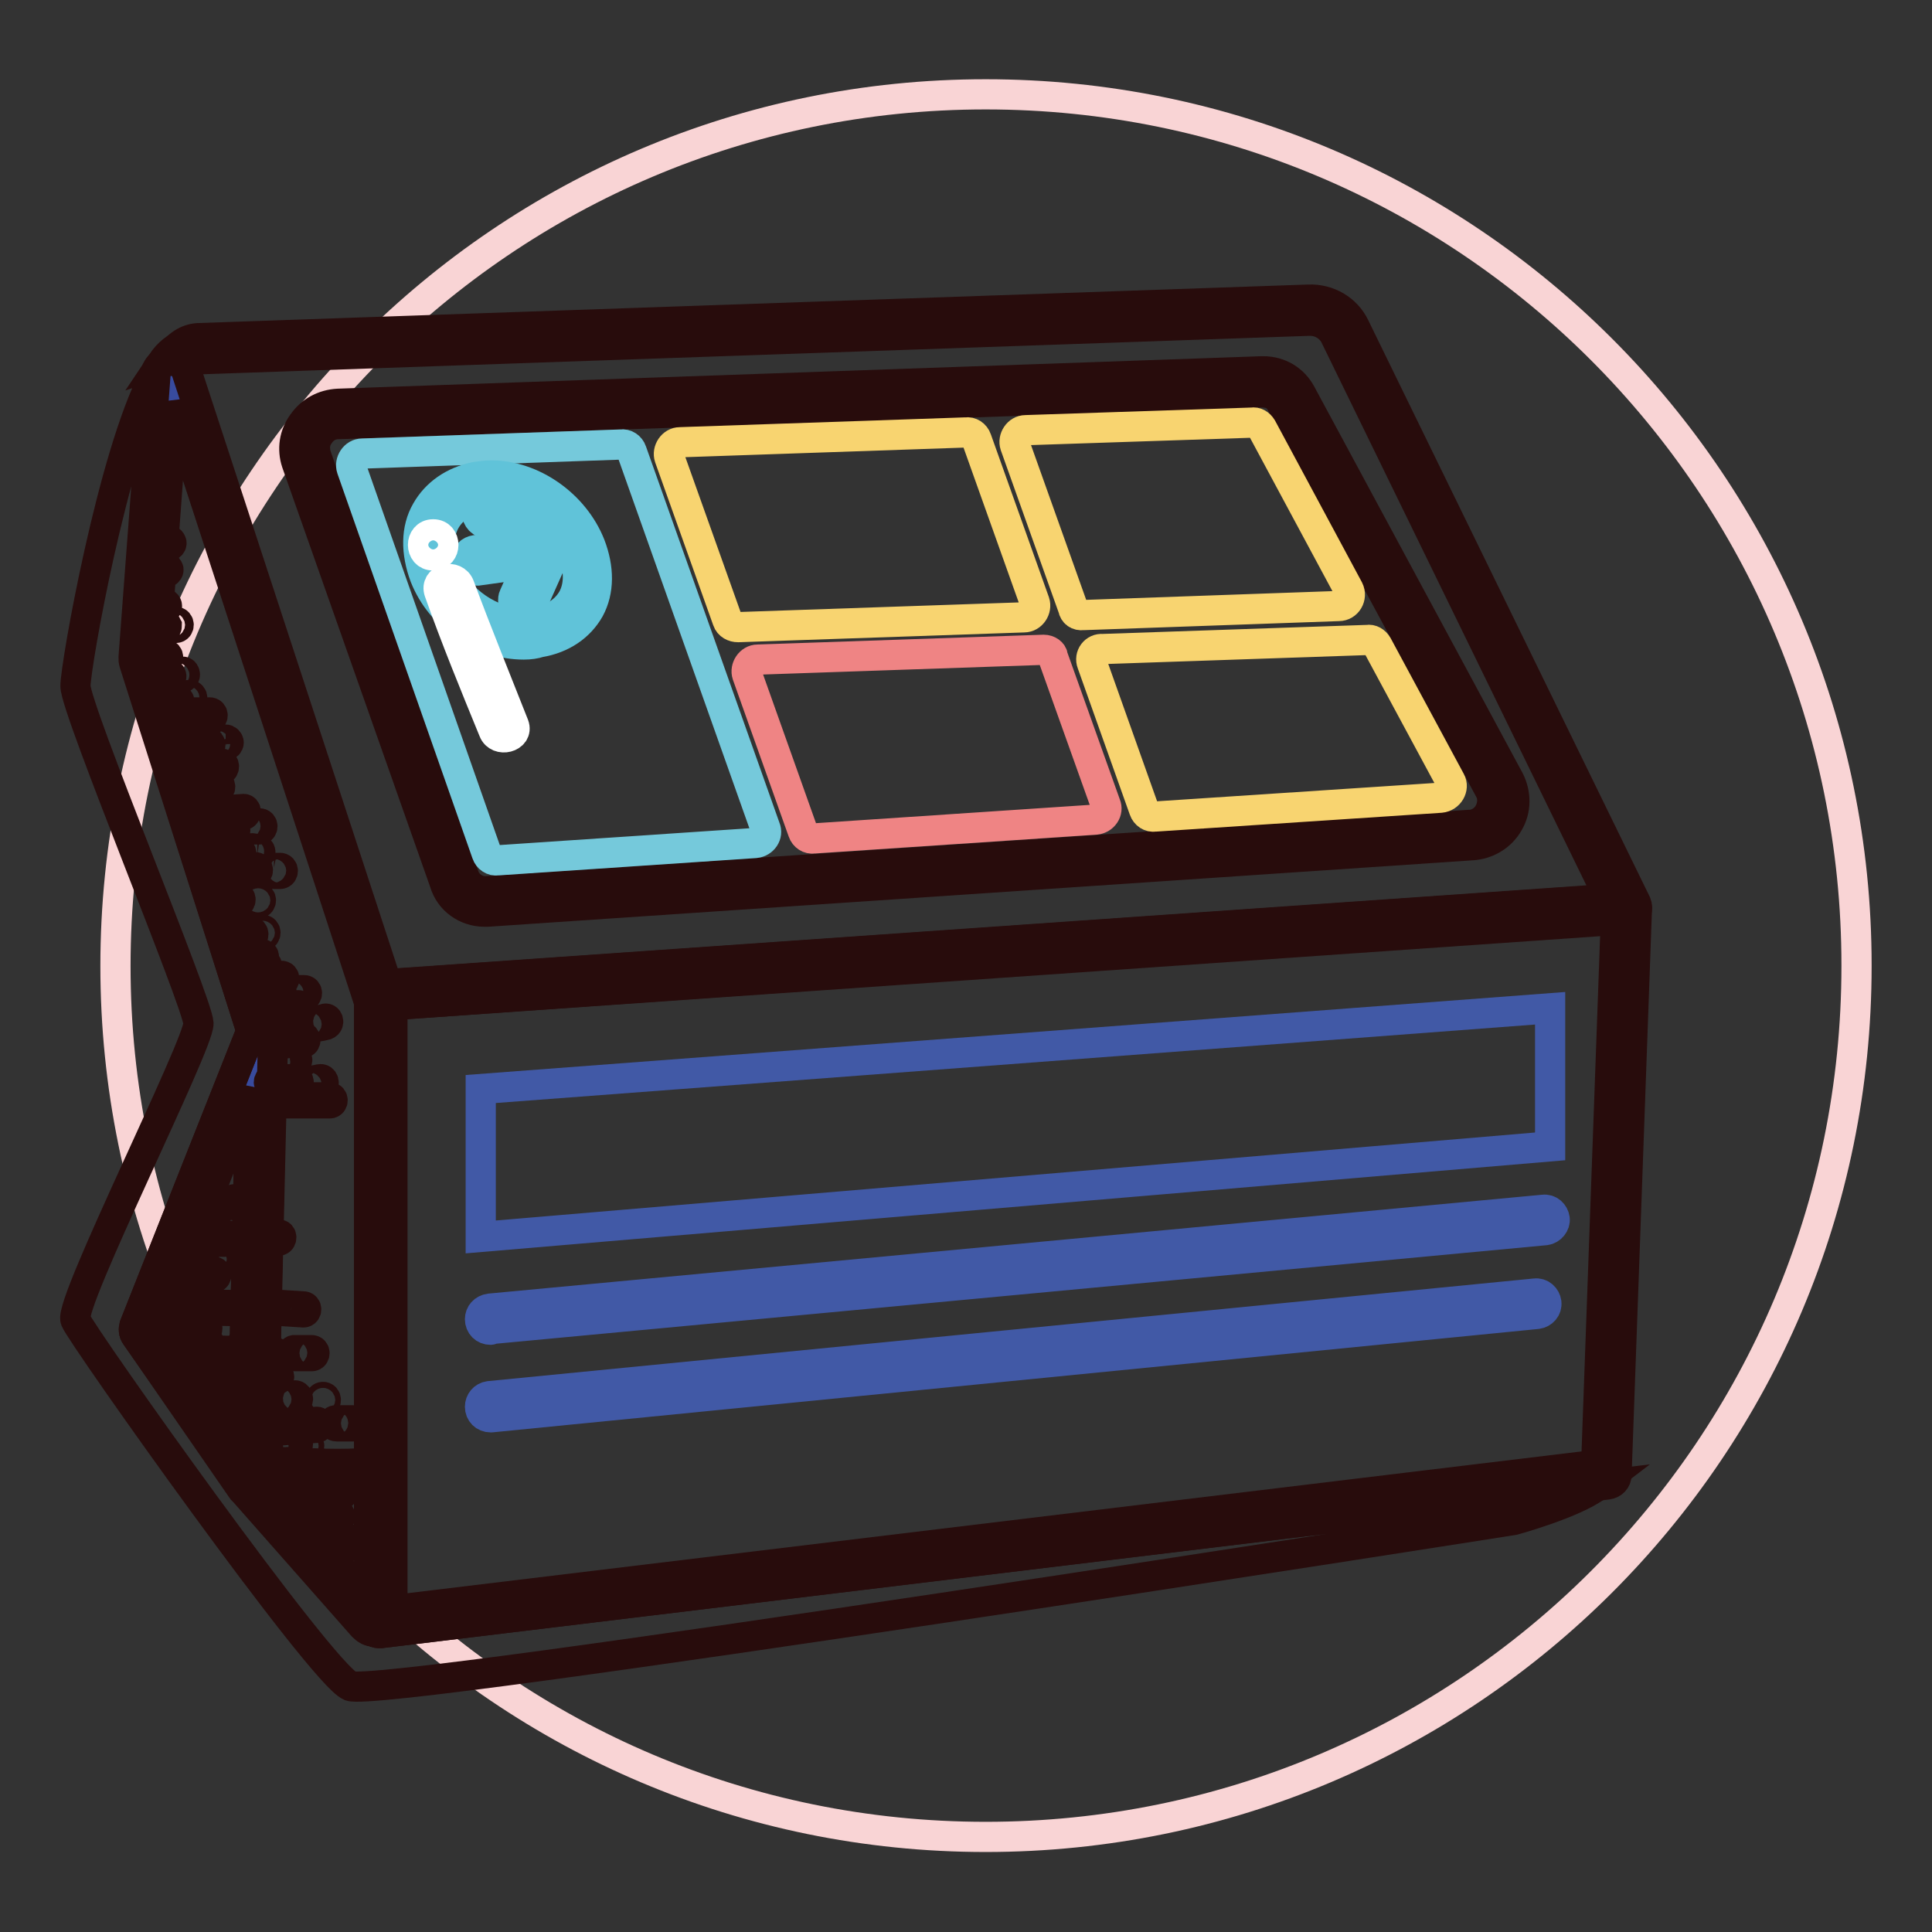 <?xml version="1.0" encoding="utf-8"?>
<!-- Svg Vector Icons : http://www.onlinewebfonts.com/icon -->
<!DOCTYPE svg PUBLIC "-//W3C//DTD SVG 1.1//EN" "http://www.w3.org/Graphics/SVG/1.1/DTD/svg11.dtd">
<svg version="1.1" xmlns="http://www.w3.org/2000/svg" xmlns:xlink="http://www.w3.org/1999/xlink" x="0px" y="0px" viewBox="0 0 256 256" enable-background="new 0 0 256 256" xml:space="preserve">
<rect x="0" y="0" width="256" height="256" fill="#333333" stroke="none"/>
<g> <path stroke-width="4" fill-opacity="0" stroke="#f9d4d5"  d="M15.3,128c0,63.7,51.6,115.4,115.3,115.4S246,191.8,246,128c0,0,0,0,0-0.1c0-63.7-51.6-115.4-115.4-115.4 S15.3,64.3,15.3,128z"/> <path stroke-width="4" fill-opacity="0" stroke="#89a3d4"  d="M23.5,50.5l26.8,81.4l165.2-11.5L178.2,44c-0.9-1.8-2.8-2.9-4.8-2.9L26.5,46.2 C24.4,46.3,22.8,48.5,23.5,50.5L23.5,50.5z"/> <path stroke-width="4" fill-opacity="0" stroke="#280c0c"  d="M50.3,133.3c-0.6,0-1.1-0.4-1.3-0.9L22.2,50.9c-0.5-1.4-0.2-2.9,0.6-4.1c0.9-1.2,2.2-2,3.7-2l146.9-5.1 c2.6-0.1,5,1.3,6.1,3.6l37.3,76.4c0.3,0.7,0,1.5-0.6,1.8c-0.2,0.1-0.3,0.1-0.5,0.1L50.3,133.3C50.3,133.3,50.3,133.3,50.3,133.3 L50.3,133.3z M173.6,42.5c0,0-0.1,0-0.1,0L26.6,47.6c-0.6,0-1.1,0.3-1.5,0.8c-0.3,0.5-0.4,1.1-0.3,1.6l26.4,80.4l162.1-11.3 l-36.4-74.6C176.3,43.3,175,42.5,173.6,42.5z"/> <path stroke-width="4" fill-opacity="0" stroke="#7893cb"  d="M50.3,215v-83.1l165.2-11.5l-2.7,75L50.3,215z"/> <path stroke-width="4" fill-opacity="0" stroke="#280c0c"  d="M50.3,216.4c-0.8,0-1.4-0.6-1.4-1.4v-83.1c0-0.7,0.6-1.3,1.3-1.4L215.4,119c0.4,0,0.8,0.1,1.1,0.4 s0.4,0.7,0.4,1l-2.7,75c0,0.7-0.5,1.2-1.2,1.3L50.4,216.4C50.4,216.4,50.3,216.4,50.3,216.4L50.3,216.4z M51.7,133.2v80.2 l159.8-19.3l2.6-72.2L51.7,133.2z"/> <path stroke-width="4" fill-opacity="0" stroke="#384b9e"  d="M21.9,49.8l-2.8,37.4c0,0.1,0,0.2,0,0.3l15.6,49.1c0,0.1,0,0.1,0,0.2l-1.4,59.5c0,0.2,0.1,0.3,0.2,0.5 l15.7,17.8c0.4,0.5,1.2,0.2,1.2-0.5v-81.2c0-0.1,0-0.1,0-0.2L23.2,49.6C23,48.9,21.9,49,21.9,49.8z"/> <path stroke-width="4" fill-opacity="0" stroke="#280c0c"  d="M49.7,216.2c-0.6,0-1.2-0.3-1.5-0.7l-15.7-17.8c-0.3-0.4-0.5-0.9-0.5-1.4l1.4-59.4l-15.5-49 c-0.1-0.3-0.1-0.5-0.1-0.8l2.8-37.4c0.1-1.1,1-1.9,2.1-1.9c0.9,0,1.7,0.6,2,1.4l27.2,83.1c0.1,0.2,0.1,0.4,0.1,0.6v81.2 c0,0.6-0.2,1.1-0.7,1.5C50.8,216,50.3,216.2,49.7,216.2z M34.8,196L49,212.3v-79.2L23,53.4l-2.5,33.8L36,136.1 c0.1,0.2,0.1,0.4,0.1,0.7L34.8,196L34.8,196z"/> <path stroke-width="4" fill-opacity="0" stroke="#fef5ed"  d="M44.8,54.9l122.4-4.3c1.6-0.1,3.2,0.8,3.9,2.3l27.6,51.2c1.5,2.9-0.6,6.5-3.9,6.6l-130.4,8.8 c-1.9,0.1-3.6-1.1-4.2-2.9L40.6,60.8C39.6,58,41.8,55,44.8,54.9L44.8,54.9z"/> <path stroke-width="4" fill-opacity="0" stroke="#280c0c"  d="M64.2,120.8c-2.4,0-4.6-1.5-5.3-3.9L39.3,61.3c-0.6-1.8-0.3-3.7,0.8-5.2c1.1-1.6,2.8-2.5,4.7-2.6l122.4-4.3 c0.1,0,0.1,0,0.2,0c2.1,0,4,1.1,5,3l27.6,51.2c0.9,1.8,0.9,3.9-0.1,5.6c-1,1.8-2.9,2.9-4.9,3l-130.4,8.8c0,0,0,0,0,0 C64.4,120.8,64.3,120.8,64.2,120.8z M167.3,52c0,0-0.1,0-0.1,0L44.8,56.2c-1,0-1.9,0.5-2.5,1.4c-0.6,0.8-0.7,1.8-0.4,2.8l19.6,55.7 c0.4,1.2,1.6,2,2.8,2l130.4-8.8c0,0,0,0,0,0c1.1,0,2.1-0.7,2.6-1.6c0.5-0.9,0.6-2.1,0.1-3l-27.6-51.2C169.4,52.5,168.4,52,167.3,52 L167.3,52z"/> <path stroke-width="4" fill-opacity="0" stroke="#384b9e"  d="M34.8,136.7l-15.7,39.6l14.3,20.3L34.8,136.7z"/> <path stroke-width="4" fill-opacity="0" stroke="#280c0c"  d="M33.4,197.9c-0.4,0-0.9-0.2-1.1-0.6L18,177c-0.3-0.4-0.3-0.9-0.2-1.3l15.7-39.6c0.3-0.7,1.1-1.1,1.8-0.8 c0.5,0.2,0.9,0.7,0.9,1.3l-1.4,59.9C34.8,197.3,34.1,197.9,33.4,197.9L33.4,197.9z M20.7,176l11.4,16.3l1.1-48L20.7,176z"/> <path stroke-width="4" fill-opacity="0" stroke="#f8d470"  d="M144.7,87.9l6.9,19.4c0.2,0.6,0.8,1,1.4,0.9l37.9-2.5c1.1-0.1,1.8-1.3,1.3-2.2l-9.7-18 c-0.3-0.5-0.8-0.8-1.3-0.7l-35.1,1.2C145.1,85.9,144.3,86.9,144.7,87.9L144.7,87.9z M143.5,81.5l33.9-1.2c1.1,0,1.8-1.2,1.3-2.2 l-11.5-21.4c-0.3-0.5-0.8-0.8-1.3-0.7l-30,1c-1,0-1.7,1.1-1.4,2l7.7,21.6C142.3,81.2,142.8,81.6,143.5,81.5z"/> <path stroke-width="4" fill-opacity="0" stroke="#ef8484"  d="M138.3,86.1l-37.9,1.3c-1,0-1.7,1.1-1.4,2l7.4,20.8c0.2,0.6,0.8,1,1.4,0.9l37.4-2.5c1-0.1,1.7-1.1,1.3-2 l-7-19.6C139.5,86.5,138.9,86.1,138.3,86.1z"/> <path stroke-width="4" fill-opacity="0" stroke="#75c9db"  d="M82.3,58.9l-34.3,1.2c-1,0-1.7,1.1-1.4,2l17.9,51c0.2,0.6,0.8,1,1.4,0.9l34.2-2.3c1-0.1,1.7-1.1,1.3-2 L83.7,59.8C83.5,59.2,82.9,58.8,82.3,58.9z"/> <path stroke-width="4" fill-opacity="0" stroke="#f8d470"  d="M97.8,83.1l37.9-1.3c1,0,1.7-1.1,1.4-2l-7.7-21.6c-0.2-0.6-0.8-1-1.4-0.9l-37.9,1.3c-1,0-1.7,1.1-1.4,2 l7.7,21.6C96.6,82.8,97.2,83.1,97.8,83.1z"/> <path stroke-width="4" fill-opacity="0" stroke="#4159a6"  d="M63.7,144.3v19.6l141.7-12v-18.3L63.7,144.3z M65,176.2c-0.8,0-1.4-0.6-1.4-1.4c0-0.7,0.5-1.3,1.3-1.4 l139.6-13.1c0.8-0.1,1.4,0.5,1.5,1.2s-0.5,1.4-1.2,1.5L65.1,176.1C65.1,176.2,65,176.2,65,176.2z M65,187.8c-0.8,0-1.4-0.6-1.4-1.4 c0-0.7,0.5-1.3,1.2-1.4l138.6-13.6c0.8-0.1,1.4,0.5,1.5,1.2c0.1,0.8-0.5,1.4-1.2,1.5L65.1,187.8C65.1,187.8,65,187.8,65,187.8z"/> <path stroke-width="4" fill-opacity="0" stroke="#60c3d9"  d="M69.4,85.4c-5.6,0-11-3.7-13.1-9c-1.2-3.2-1.2-6.3,0.2-8.7c1.3-2.3,3.6-3.9,6.5-4.5 c0.7-0.1,1.4-0.2,2.1-0.2c5.5,0,11,3.9,13.1,9.2c1.2,3.1,1.2,6.1-0.1,8.5c-1.3,2.3-3.6,3.9-6.6,4.4C70.9,85.3,70.2,85.4,69.4,85.4z  M65.3,65.7c-0.6,0-1.1,0.1-1.6,0.2c-2.1,0.4-3.8,1.5-4.7,3.1c-1,1.8-1,4.1,0,6.4c1.7,4.2,6.1,7.2,10.5,7.2c0.6,0,1.2-0.1,1.7-0.2 c2.2-0.4,3.8-1.5,4.7-3.1c0.9-1.7,0.9-3.8,0-6.2C74.2,68.9,69.7,65.7,65.3,65.7L65.3,65.7z"/> <path stroke-width="4" fill-opacity="0" stroke="#60c3d9"  d="M63.2,75.6c-0.8,0-1.4-0.6-1.4-1.4c0-0.7,0.5-1.2,1.2-1.3l7.9-1.1c0.7-0.1,1.4,0.4,1.5,1.2 c0.1,0.7-0.4,1.4-1.2,1.5l-7.9,1.1C63.3,75.6,63.2,75.6,63.2,75.6z"/> <path stroke-width="4" fill-opacity="0" stroke="#60c3d9"  d="M69.4,81c-0.8,0-1.4-0.6-1.4-1.4c0-0.2,0-0.4,0.1-0.6l2.4-5.4c0-0.1-0.1-0.1-0.2-0.2l-6.5-4.3 c-0.6-0.4-0.8-1.3-0.4-1.9c0.4-0.6,1.3-0.8,1.9-0.4l6.5,4.3c1.2,0.8,1.7,2.3,1.2,3.4l-2.5,5.6C70.4,80.7,69.9,81,69.4,81L69.4,81z" /> <path stroke-width="4" fill-opacity="0" stroke="#280c0c"  d="M22.3,47.8c0.3-0.7,0.7-1.3,1.2-1.7c0,0,0,0-0.1,0c-0.6,0.4-1.3,1-1.9,1.9C21.8,47.9,22.1,47.8,22.3,47.8z  M50.4,216.4c-0.3,0-0.6,0-0.9-0.2c-0.5,0-1-0.3-1.4-0.7l-15.7-17.8c0,0-0.1-0.1-0.1-0.1c-0.1-0.1-0.1-0.1-0.2-0.2L18,177 c-0.3-0.4-0.3-0.9-0.2-1.3l15.5-39.1L17.8,87.9c-0.1-0.3-0.1-0.5-0.1-0.8l2.8-37.3C14.9,60.4,10,88.2,10,90.9 c0,3.1,16.2,42,16.3,44.7c0.1,2.7-17.2,37.1-16.3,39.3c0.9,2.2,32.6,46.9,36.4,48.5c3.9,1.7,154.2-22,154.2-22s8-2.2,11-4.5 L50.4,216.4z"/> <path stroke-width="4" fill-opacity="0" stroke="#280c0c"  d="M41,204.9c2.3,0.1,4.5,0,6.8-0.1c0.5,0,0.5-0.8,0-0.8c-2.3,0.1-4.5,0.1-6.8,0.1 C40.5,204.1,40.5,204.9,41,204.9z M38.9,201.8c2,0,3.9-0.2,5.9-0.5c0.5-0.1,0.3-0.9-0.2-0.8c-1.9,0.3-3.8,0.4-5.6,0.4 C38.4,201,38.4,201.8,38.9,201.8L38.9,201.8z M46.5,201.2h0.7c0.2,0,0.4-0.2,0.4-0.4c0-0.2-0.2-0.4-0.4-0.4h-0.7 c-0.2,0-0.4,0.2-0.4,0.4C46.1,201,46.2,201.2,46.5,201.2z M36.4,198.1h8.7c0.5,0,0.5-0.8,0-0.8h-8.7 C35.9,197.3,35.9,198.1,36.4,198.1z M33.2,194.6c1.9,0.1,3.8,0,5.8-0.1c0.5,0,0.5-0.9,0-0.8c-1.9,0.1-3.8,0.1-5.8,0.1 C32.7,193.7,32.7,194.5,33.2,194.6L33.2,194.6z M41.6,194.7c2.1,0.1,4.1,0,6.2,0c0.5,0,0.5-0.8,0-0.8c-2.1,0.1-4.1,0.1-6.2,0 C41.1,193.9,41.1,194.7,41.6,194.7z M29.5,190.1l12.4-0.9c0.5,0,0.5-0.9,0-0.8l-12.4,0.9C29,189.3,29,190.2,29.5,190.1z M44.6,189 h2.2c0.5,0,0.5-0.8,0-0.8h-2.2C44,188.1,44,189,44.6,189z M36.9,191.8h2.2c0.5,0,0.5-0.8,0-0.8h-2.2 C36.3,190.9,36.3,191.8,36.9,191.8z M25.2,183.7c3.8,0,7.7-0.3,11.5-0.9c0.5-0.1,0.3-0.9-0.2-0.8c-3.7,0.5-7.5,0.8-11.3,0.8 C24.7,182.9,24.7,183.7,25.2,183.7z M27.9,186.2h3c0.5,0,0.5-0.8,0-0.8h-3C27.3,185.3,27.3,186.2,27.9,186.2z M37,185.9 c0.7,0.1,1.5,0,2.2-0.2c0.5-0.1,0.3-0.9-0.2-0.8c-0.6,0.1-1.3,0.2-2,0.1C36.5,185,36.5,185.8,37,185.9z M23,179.7 c4.5,0,9,0.1,13.4,0.3c0.5,0,0.5-0.8,0-0.8c-4.5-0.2-9-0.3-13.4-0.3C22.5,178.9,22.5,179.7,23,179.7z M39.1,179.7h2.2 c0.5,0,0.5-0.8,0-0.8h-2.2C38.6,178.8,38.6,179.7,39.1,179.7z M20.5,177.2l6.6-0.7c0.5-0.1,0.5-0.9,0-0.8l-6.6,0.7 C20,176.4,20,177.2,20.5,177.2z M29.2,176.3h1.5c0.5,0,0.5-0.8,0-0.8h-1.5C28.7,175.4,28.7,176.3,29.2,176.3z M20.4,173.5l14.2,0.3 c0.5,0,0.5-0.8,0-0.8l-14.2-0.3C19.8,172.6,19.8,173.4,20.4,173.5z M37,173.7l3.2,0.2c0.5,0,0.5-0.8,0-0.8l-3.2-0.2 C36.5,172.9,36.5,173.7,37,173.7z M23.7,169.3h4.6c0.5,0,0.5-0.8,0-0.8h-4.6C23.2,168.5,23.2,169.3,23.7,169.3z M25.7,164.5 c3.7,0.1,7.5,0,11.2-0.1c0.5,0,0.5-0.9,0-0.8c-3.7,0.2-7.5,0.2-11.2,0.1C25.1,163.6,25.1,164.4,25.7,164.5z M28.5,167.3h2.1 c0.5,0,0.5-0.8,0-0.8h-2.1C27.9,166.4,27.9,167.3,28.5,167.3z M27,160.2h2.1c0.5,0,0.5-0.8,0-0.8H27 C26.5,159.4,26.5,160.2,27,160.2z M31.1,159.7h1.3c0.5,0,0.5-0.8,0-0.8h-1.3C30.6,158.9,30.6,159.7,31.1,159.7z M36.3,146.2h7.4 c0.5,0,0.5-0.8,0-0.8h-7.4C35.8,145.3,35.8,146.2,36.3,146.2z M36,143.8h3.2c0.5,0,0.5-0.8,0-0.8H36C35.5,143,35.5,143.8,36,143.8z  M37,141.1l2.1-0.3c0.5-0.1,0.3-0.9-0.2-0.8l-2.1,0.3C36.2,140.4,36.5,141.2,37,141.1z M41.1,144.1l1.5-0.3 c0.5-0.1,0.3-0.9-0.2-0.8l-1.5,0.3C40.4,143.4,40.6,144.2,41.1,144.1z M36.1,138.7c1.3-0.5,2.7-0.6,4-0.5c0.5,0,0.5-0.8,0-0.8 c-1.4-0.1-2.9,0.1-4.3,0.5C35.4,138.1,35.6,138.9,36.1,138.7z M33.9,134.3c1.9,0.1,3.8,0,5.7-0.3c0.5-0.1,0.3-0.9-0.2-0.8 c-1.8,0.3-3.6,0.4-5.5,0.3C33.4,133.5,33.4,134.3,33.9,134.3z M41,136.1c0.7,0,1.5-0.1,2.2-0.3c0.5-0.2,0.3-1-0.2-0.8 c-0.6,0.2-1.3,0.3-2,0.3C40.5,135.3,40.5,136.1,41,136.1L41,136.1z M34.3,130.2l3-0.1c0.5,0,0.5-0.8,0-0.8l-3,0.1 C33.8,129.4,33.8,130.2,34.3,130.2z M34.7,132.4l2.3-0.2c0.5,0,0.5-0.9,0-0.8l-2.3,0.2C34.2,131.7,34.2,132.5,34.7,132.4z  M38.7,132h1.6c0.5,0,0.5-0.8,0-0.8h-1.6C38.1,131.2,38.1,132,38.7,132z M33.3,127.2h1.3c0.5,0,0.5-0.8,0-0.8h-1.3 C32.8,126.3,32.8,127.2,33.3,127.2z M34,128.4h1c0.5,0,0.5-0.8,0-0.8h-1C33.5,127.5,33.5,128.4,34,128.4z M31.8,124.3 c0.5-0.1,0.9-0.1,1.4-0.1c0.5,0,0.5-0.8,0-0.8c-0.5,0-1.1,0-1.6,0.1C31,123.6,31.2,124.4,31.8,124.3z M30.3,119.6h1.2 c0.5,0,0.5-0.8,0-0.8h-1.2C29.8,118.8,29.8,119.6,30.3,119.6z M34.8,124c0.5,0,0.5-0.8,0-0.8C34.3,123.2,34.3,124,34.8,124z  M34.2,119.7c0.5,0,0.5-0.8,0-0.8S33.7,119.7,34.2,119.7z M38,136.4c0.5,0,0.5-0.8,0-0.8S37.4,136.4,38,136.4z M30.8,171.2 c0.5,0,0.5-0.8,0-0.8C30.2,170.3,30.2,171.2,30.8,171.2z M42.8,185.9c0.5,0,0.5-0.8,0-0.8C42.3,185.1,42.3,185.9,42.8,185.9z  M40.6,192c0.5,0,0.5-0.8,0-0.8C40.1,191.2,40.1,192,40.6,192z M29,115.9l4.8-0.2c0.5,0,0.5-0.8,0-0.8L29,115 C28.5,115.1,28.5,115.9,29,115.9z M36.3,115.8h0.8c0.5,0,0.5-0.8,0-0.8h-0.8C35.8,114.9,35.8,115.8,36.3,115.8z M28.4,113.5h3.2 c0.5,0,0.5-0.8,0-0.8h-3.2C27.9,112.7,27.9,113.5,28.4,113.5z M33.4,113.2l0.7,0.1c0.2,0,0.4-0.2,0.4-0.4c0-0.2-0.2-0.4-0.4-0.4 l-0.7-0.1c-0.2,0-0.4,0.2-0.4,0.4C33,113.1,33.2,113.2,33.4,113.2z M26.5,108.4l5.7-0.4c0.5,0,0.5-0.9,0-0.8l-5.7,0.4 C26,107.7,26,108.5,26.5,108.4z M27.7,110.6c1-0.1,2.1-0.1,3.1-0.1c0.5,0,0.5-0.8,0-0.8c-1,0-2.1,0-3.1,0.1 C27.2,109.8,27.2,110.6,27.7,110.6z M32.9,109.9h1.5c0.5,0,0.5-0.8,0-0.8h-1.5C32.4,109,32.4,109.9,32.9,109.9z M24.9,102.3 l4.4-0.3c0.5,0,0.5-0.9,0-0.8l-4.4,0.3C24.4,101.5,24.4,102.3,24.9,102.3z M26.3,104.8l2.5-0.1c0.5,0,0.5-0.9,0-0.8l-2.5,0.1 C25.8,104,25.8,104.8,26.3,104.8z M23,95.2h4.8c0.5,0,0.5-0.8,0-0.8H23C22.5,94.3,22.5,95.2,23,95.2z M24.4,99.1 c1-0.1,2.1-0.1,3.1,0c0.5,0.1,0.5-0.8,0-0.8c-1-0.1-2.1-0.1-3.1,0C23.9,98.4,23.9,99.2,24.4,99.1z M29,98.8c0.3-0.1,0.6-0.1,0.9,0 c0.2,0,0.4-0.2,0.4-0.4c0-0.2-0.2-0.4-0.4-0.4c-0.4,0-0.8,0-1.1,0.1c-0.2,0-0.3,0.3-0.3,0.5C28.6,98.8,28.8,98.9,29,98.8z  M22.3,93.4c0.4,0,0.7,0,1.1,0c0.5,0,0.5-0.8,0-0.8c-0.4,0-0.9,0-1.3,0.1c-0.2,0-0.3,0.3-0.3,0.5C21.9,93.3,22.1,93.4,22.3,93.4z  M24.9,92.9h0.2c0.5,0,0.5-0.8,0-0.8h-0.2C24.3,92.1,24.3,92.9,24.9,92.9z M21.6,90h0.7c0.2,0,0.4-0.2,0.4-0.4 c0-0.2-0.2-0.4-0.4-0.4h-0.7c-0.2,0-0.4,0.2-0.4,0.4C21.2,89.8,21.4,90,21.6,90z M23.4,89.8h0.7c0.2,0,0.4-0.2,0.4-0.4 S24.4,89,24.2,89h-0.7c-0.2,0-0.4,0.2-0.4,0.4S23.2,89.8,23.4,89.8z M20.8,87.5c0.4-0.1,0.7-0.1,1.1,0c0.5,0,0.5-0.8,0-0.8 c-0.4,0-0.9,0-1.3,0.1c-0.2,0-0.3,0.3-0.3,0.5C20.4,87.5,20.6,87.6,20.8,87.5z M21.1,83.6l0.7-0.2c0.2-0.1,0.3-0.3,0.3-0.5 c-0.1-0.2-0.3-0.3-0.5-0.3l-0.7,0.2c-0.2,0.1-0.3,0.3-0.3,0.5C20.7,83.5,20.9,83.7,21.1,83.6z M21.2,80.7 C21.1,80.7,21.3,80.7,21.2,80.7c0.1,0,0.2,0,0.2,0c-0.1,0,0.1,0,0.1,0c0,0,0.1,0,0.1,0c0.2,0.1,0.5-0.1,0.5-0.3 c0.1-0.2-0.1-0.4-0.3-0.5c-0.3-0.1-0.6-0.1-0.9-0.1c-0.2,0-0.3,0.3-0.3,0.5C20.8,80.6,21,80.7,21.2,80.7z M22.9,83.2h0.4 c0.5,0,0.5-0.8,0-0.8h-0.4C22.4,82.4,22.4,83.2,22.9,83.2z M21.6,76l0.4-0.1c0.2-0.1,0.4-0.3,0.3-0.5c-0.1-0.2-0.3-0.4-0.5-0.3 l-0.4,0.1c-0.2,0.1-0.4,0.3-0.3,0.5C21.2,75.9,21.4,76.1,21.6,76z M21.6,72.3l0.6,0.1c0.2,0,0.4-0.1,0.5-0.3 c0.1-0.2-0.1-0.5-0.3-0.5l-0.6-0.1c-0.2,0-0.4,0.1-0.5,0.3C21.3,72,21.4,72.3,21.6,72.3z"/> <path stroke-width="4" fill-opacity="0" stroke="#ffffff"  d="M57.4,73.6c1.8,0,1.8-2.8,0-2.8S55.6,73.6,57.4,73.6z"/> <path stroke-width="4" fill-opacity="0" stroke="#ffffff"  d="M58.2,78.4c2.2,6.2,4.7,12.3,7.2,18.4c0.6,1.6,3.3,0.9,2.7-0.7c-2.4-6.1-4.9-12.2-7.2-18.4 C60.3,76,57.6,76.7,58.2,78.4z"/></g>
</svg>